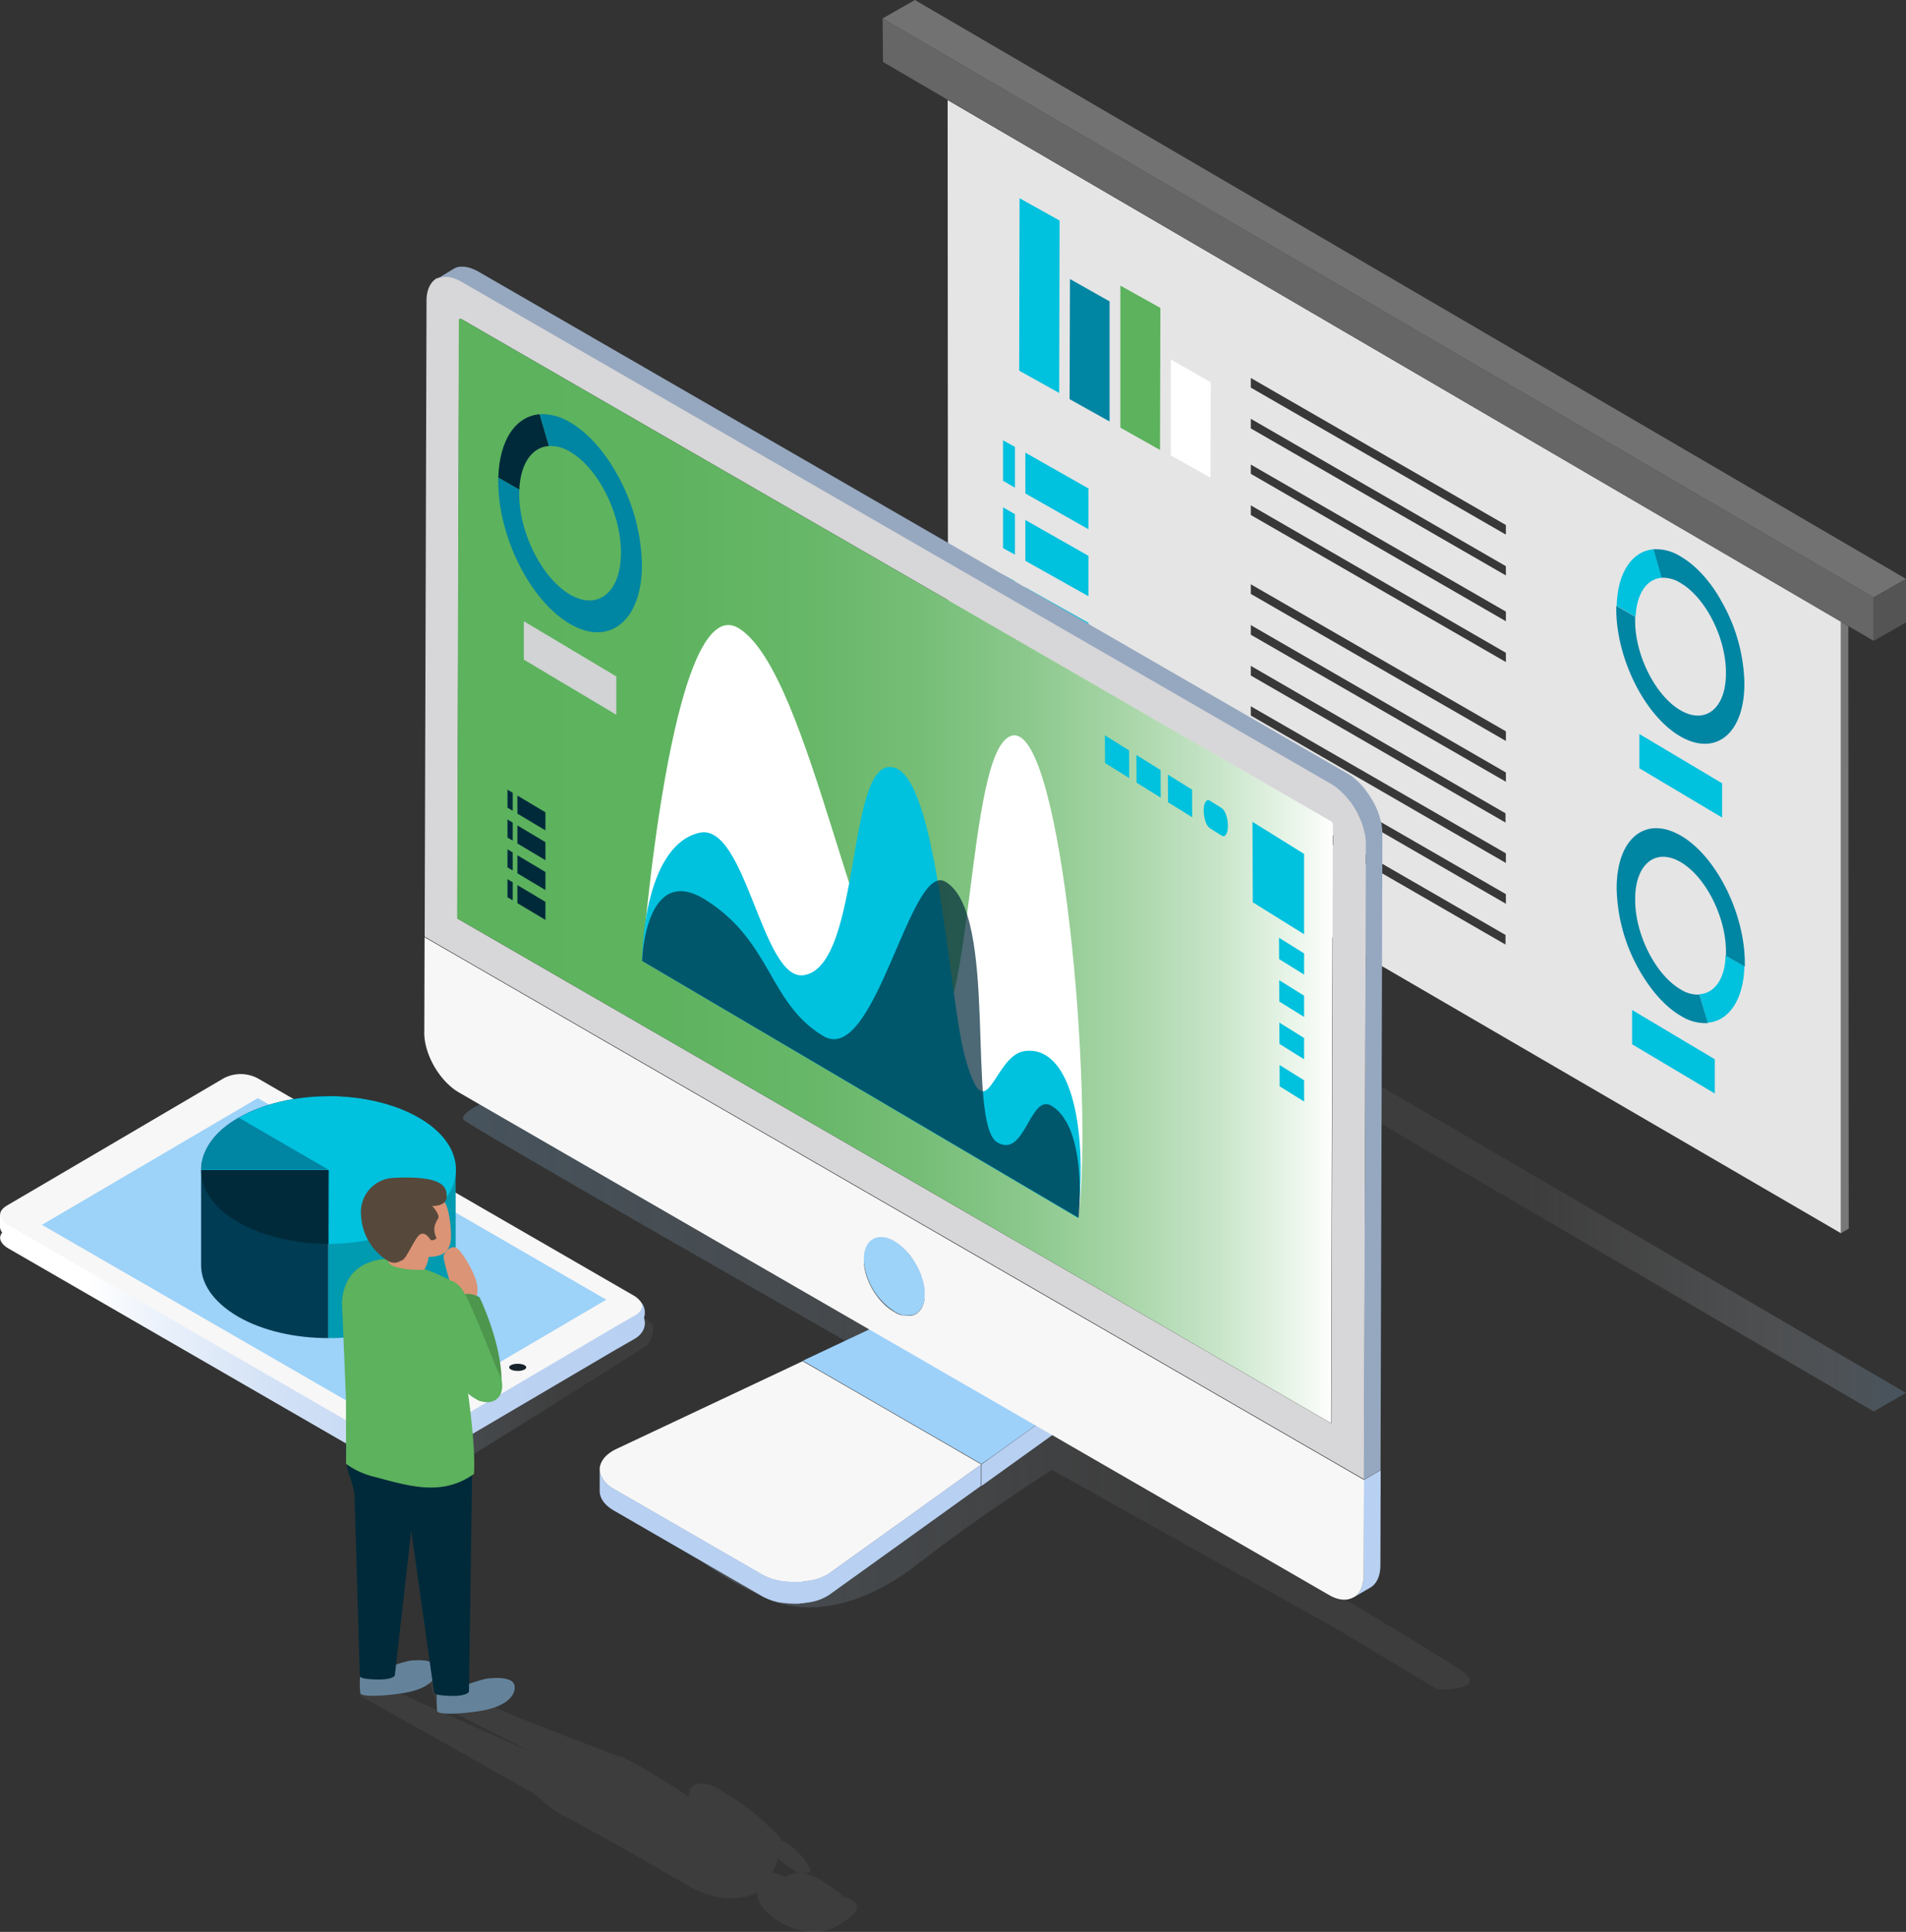 <svg xmlns="http://www.w3.org/2000/svg" xmlns:xlink="http://www.w3.org/1999/xlink" id="Layer_1" data-name="Layer 1" width="419.771" height="425.286" viewBox="0 0 419.771 425.286"><rect x="0" y="0" width="419.771" height="425.286" fill="#333333" stroke="none"/><defs><linearGradient id="linear-gradient" y1="7.831" x2="1" y2="7.831" gradientUnits="objectBoundingBox"><stop offset="0.63" stop-color="#929497" stop-opacity="0.102"></stop><stop offset="0.82" stop-color="#909397" stop-opacity="0.259"></stop><stop offset="0.89" stop-color="#899198" stop-opacity="0.31"></stop><stop offset="0.94" stop-color="#7e8c99" stop-opacity="0.349"></stop><stop offset="0.98" stop-color="#6d869a" stop-opacity="0.388"></stop><stop offset="1" stop-color="#64839b" stop-opacity="0.4"></stop></linearGradient><linearGradient id="linear-gradient-2" x1="795.267" y1="0.5" x2="796.268" y2="0.5" gradientUnits="objectBoundingBox"><stop offset="0" stop-color="#b8d0f2"></stop><stop offset="0.32" stop-color="#bad1f2"></stop><stop offset="0.53" stop-color="#c3d7f4"></stop><stop offset="0.71" stop-color="#d2e1f6"></stop><stop offset="0.87" stop-color="#e7effa"></stop><stop offset="1" stop-color="#fff"></stop></linearGradient><linearGradient id="linear-gradient-3" y1="0.5" x2="1" y2="0.5" gradientUnits="objectBoundingBox"><stop offset="0" stop-color="#64839b" stop-opacity="0.4"></stop><stop offset="0.41" stop-color="#7e8c98" stop-opacity="0.231"></stop><stop offset="0.68" stop-color="#929497" stop-opacity="0.102"></stop></linearGradient><linearGradient id="linear-gradient-4" x1="0.147" y1="0.5" x2="1.147" y2="0.5" gradientUnits="objectBoundingBox"><stop offset="0" stop-color="#fff"></stop><stop offset="1" stop-color="#b8d0f2"></stop></linearGradient><linearGradient id="linear-gradient-5" x1="0.147" y1="0.5" x2="1.147" y2="0.5" gradientUnits="objectBoundingBox"><stop offset="0" stop-color="#fff"></stop><stop offset="0.13" stop-color="#e7effa"></stop><stop offset="0.29" stop-color="#d2e1f6"></stop><stop offset="0.47" stop-color="#c3d7f4"></stop><stop offset="0.68" stop-color="#bad1f2"></stop><stop offset="1" stop-color="#b8d0f2"></stop></linearGradient><linearGradient id="linear-gradient-7" x1="13.942" y1="38.348" x2="13.37" y2="37.6" gradientUnits="objectBoundingBox"><stop offset="0" stop-color="#64839b" stop-opacity="0.4"></stop><stop offset="0.23" stop-color="#7e8c98" stop-opacity="0.231"></stop><stop offset="0.37" stop-color="#929497" stop-opacity="0.102"></stop></linearGradient><linearGradient id="linear-gradient-9" x1="59.639" y1="0.5" x2="60.639" y2="0.5" xlink:href="#linear-gradient-2"></linearGradient><linearGradient id="linear-gradient-10" y1="0.5" x2="1" y2="0.5" gradientUnits="objectBoundingBox"><stop offset="0" stop-color="#5cb25d"></stop><stop offset="0.24" stop-color="#5eb35f"></stop><stop offset="0.4" stop-color="#67b768"></stop><stop offset="0.53" stop-color="#76be77"></stop><stop offset="0.65" stop-color="#8bc88c"></stop><stop offset="0.76" stop-color="#a7d5a7"></stop><stop offset="0.87" stop-color="#c8e5c9"></stop><stop offset="0.97" stop-color="#f0f8f0"></stop><stop offset="1" stop-color="#fff"></stop></linearGradient><linearGradient id="linear-gradient-11" x1="23.817" y1="0.5" x2="24.817" y2="0.5" gradientUnits="objectBoundingBox"><stop offset="0" stop-color="#96a8c0"></stop><stop offset="0.28" stop-color="#98aac1"></stop><stop offset="0.46" stop-color="#a1b1c6"></stop><stop offset="0.62" stop-color="#b0bdcf"></stop><stop offset="0.76" stop-color="#c5cfdc"></stop><stop offset="0.89" stop-color="#e0e6ec"></stop><stop offset="1" stop-color="#fff"></stop></linearGradient></defs><g id="Group_10022" data-name="Group 10022"><g id="Group_10006" data-name="Group 10006" transform="translate(194.384)"><path id="Path_16094" data-name="Path 16094" d="M356.663,322.27,574.937,449.706l-7.112,4.071L349.55,326.335Z" transform="translate(-349.55 -143.056)" fill="url(#linear-gradient)"></path><g id="Group_10005" data-name="Group 10005"><g id="Group_9999" data-name="Group 9999" transform="translate(14.32 22.033)"><path id="Path_16095" data-name="Path 16095" d="M375.3,39.62l.083,135.065,196.664,114.39V154.432Z" transform="translate(-375.3 -39.62)" fill="#e5e5e5"></path><path id="Path_16096" data-name="Path 16096" d="M729.1,246.08V380.723l1.7-1.018L730.713,247.1Z" transform="translate(-532.352 -131.268)" fill="#777"></path></g><g id="Group_10000" data-name="Group 10000"><path id="Path_16097" data-name="Path 16097" d="M567.824,134.751,349.55,7.31l.083,9.576L567.824,144.327Z" transform="translate(-349.55 -3.245)" fill="#666"></path><path id="Path_16098" data-name="Path 16098" d="M356.663,0,574.937,127.441l-7.112,4.065L349.55,4.065Z" transform="translate(-349.55)" fill="#727272"></path><path id="Path_16099" data-name="Path 16099" d="M742.06,233.235v9.576l7.113-4.065V229.17Z" transform="translate(-523.786 -101.729)" fill="#545454"></path></g><g id="Group_10002" data-name="Group 10002" transform="translate(161.58 120.886)"><g id="Group_10001" data-name="Group 10001"><path id="Path_16100" data-name="Path 16100" d="M640.27,229.887l4.154,2.375c.256-5.166,2.541-8.386,5.845-8.558l-1.779-6.273c-4.743.339-8.052,5-8.219,12.457Z" transform="translate(-640.181 -217.403)" fill="#00c1de"></path><path id="Path_16101" data-name="Path 16101" d="M654.179,218.938a10.072,10.072,0,0,0-5.845-1.524l1.78,6.273a7.059,7.059,0,0,1,4.065,1.1c5.505,3.136,10.082,12.034,10.082,19.742.083,7.8-4.4,11.522-9.915,8.386s-10.082-12.034-10.082-19.742v-.934l-4.154-2.375v.934c.083,10.933,6.44,23.473,14.236,27.877s14.064-.845,13.98-11.862a37.85,37.85,0,0,0-4.916-17.712c-2.375-4.4-5.678-8.136-9.237-10.165Z" transform="translate(-640.11 -217.381)" fill="#0085a3"></path></g><path id="Path_16102" data-name="Path 16102" d="M649.26,298.111l18.218,10.85v-7.541L649.26,290.57Z" transform="translate(-644.172 -249.87)" fill="#00c1de"></path></g><g id="Group_10004" data-name="Group 10004" transform="translate(161.668 182.318)"><g id="Group_10003" data-name="Group 10003"><path id="Path_16103" data-name="Path 16103" d="M673.03,386.748l1.78,6.273c4.66-.339,7.963-5,8.136-12.457l-4.154-2.375c-.083,5.166-2.458,8.386-5.761,8.558Z" transform="translate(-654.811 -350.196)" fill="#00c1de"></path><path id="Path_16104" data-name="Path 16104" d="M654.25,329.407c-7.8-4.4-14.064.845-13.98,11.862a37.85,37.85,0,0,0,4.916,17.712c2.541,4.493,5.761,8.219,9.32,10.254a10.072,10.072,0,0,0,5.845,1.524l-1.863-6.273a7.059,7.059,0,0,1-4.065-1.1c-5.505-3.136-10.082-12.034-10.082-19.742-.083-7.8,4.4-11.522,9.915-8.386S664.337,347.292,664.337,355v.934l4.154,2.374v-.934c-.083-11.016-6.44-23.556-14.236-27.961Z" transform="translate(-640.269 -327.851)" fill="#0085a3"></path></g><path id="Path_16105" data-name="Path 16105" d="M646.37,407.366l18.218,10.844v-7.541L646.37,399.82Z" transform="translate(-642.977 -359.798)" fill="#00c1de"></path></g><path id="Path_16106" data-name="Path 16106" d="M551.547,328.121v2.119L495.37,297.785V295.75Z" transform="translate(-414.28 -131.284)" fill="#383838"></path><path id="Path_16107" data-name="Path 16107" d="M551.547,311.971v2.119L495.37,281.635V279.6Z" transform="translate(-414.28 -124.115)" fill="#383838"></path><path id="Path_16108" data-name="Path 16108" d="M551.464,344.275v2.119L495.37,314.023V311.91Z" transform="translate(-414.28 -138.457)" fill="#383838"></path><path id="Path_16109" data-name="Path 16109" d="M551.547,279.9v2.035L495.37,249.569V247.45Z" transform="translate(-414.28 -109.843)" fill="#383838"></path><path id="Path_16110" data-name="Path 16110" d="M551.547,263.671v2.119L495.37,233.419V231.3Z" transform="translate(-414.28 -102.674)" fill="#383838"></path><path id="Path_16111" data-name="Path 16111" d="M551.547,232.514v2.035L495.37,202.179V200.06Z" transform="translate(-414.28 -88.807)" fill="#383838"></path><path id="Path_16112" data-name="Path 16112" d="M551.547,216.281V218.4L495.37,185.945V183.91Z" transform="translate(-414.28 -81.638)" fill="#383838"></path><path id="Path_16113" data-name="Path 16113" d="M551.547,198.234v2.035L495.37,167.9V165.78Z" transform="translate(-414.28 -73.59)" fill="#383838"></path><path id="Path_16114" data-name="Path 16114" d="M551.547,182v2.113L495.37,151.749V149.63Z" transform="translate(-414.28 -66.421)" fill="#383838"></path><path id="Path_16115" data-name="Path 16115" d="M551.464,296.054v2.035L495.37,265.719V263.6Z" transform="translate(-414.28 -117.012)" fill="#383838"></path><path id="Path_16116" data-name="Path 16116" d="M403.64,116.429l8.809,4.916.089-37.959-8.814-4.916Z" transform="translate(-373.561 -34.833)" fill="#00c1de"></path><path id="Path_16117" data-name="Path 16117" d="M423.6,136.907l8.809,4.916V115.386l-8.725-4.916Z" transform="translate(-382.421 -49.038)" fill="#0085a3"></path><path id="Path_16118" data-name="Path 16118" d="M443.71,144.329l8.731,4.91.083-31.264-8.814-4.916Z" transform="translate(-391.348 -50.187)" fill="#5cb25d"></path><path id="Path_16119" data-name="Path 16119" d="M463.67,163.418l8.731,4.91.083-21.009-8.814-5Z" transform="translate(-400.208 -63.176)" fill="#fff"></path><path id="Path_16120" data-name="Path 16120" d="M406.08,179.19v8.981l13.891,7.88V187.07Z" transform="translate(-374.644 -79.543)" fill="#00c1de"></path><path id="Path_16121" data-name="Path 16121" d="M406.08,205.85v8.987l13.891,7.791v-8.892Z" transform="translate(-374.644 -91.377)" fill="#00c1de"></path><path id="Path_16122" data-name="Path 16122" d="M406.08,241.418l13.891,7.88v-8.981l-13.891-7.8Z" transform="translate(-374.644 -103.216)" fill="#00c1de"></path><path id="Path_16123" data-name="Path 16123" d="M406.08,268.011l13.891,7.8v-8.9l-13.891-7.88Z" transform="translate(-374.644 -114.984)" fill="#00c1de"></path><path id="Path_16124" data-name="Path 16124" d="M397.24,174.31v8.9l2.625,1.529V175.75Z" transform="translate(-370.72 -77.376)" fill="#00c1de"></path><path id="Path_16125" data-name="Path 16125" d="M397.24,209.811l2.625,1.44v-8.9l-2.625-1.524Z" transform="translate(-370.72 -89.149)" fill="#00c1de"></path><path id="Path_16126" data-name="Path 16126" d="M397.24,236.388l2.625,1.524V228.93l-2.625-1.44Z" transform="translate(-370.72 -100.983)" fill="#00c1de"></path><path id="Path_16127" data-name="Path 16127" d="M397.24,254v8.987l2.625,1.44v-8.9Z" transform="translate(-370.72 -112.751)" fill="#00c1de"></path></g></g><g id="Group_10021" data-name="Group 10021" transform="translate(0 58.707)"><path id="Path_16128" data-name="Path 16128" d="M540.69,331.08c0,.061.033.128.033.189h0a.38.38,0,0,0-.033-.189Z" transform="translate(-240.013 -205.674)" fill="none"></path><path id="Path_16129" data-name="Path 16129" d="M540.57,330.18a.112.112,0,0,0,.033.095.112.112,0,0,1-.033-.095Z" transform="translate(-239.96 -205.275)" fill="none"></path><path id="Path_16130" data-name="Path 16130" d="M540.86,332.841h0v0Z" transform="translate(-240.088 -206.429)" fill="none"></path><path id="Path_16131" data-name="Path 16131" d="M539.04,325.02c0,.033.033.033.033.061,0-.033,0-.061-.033-.061Z" transform="translate(-239.28 -202.984)" fill="none"></path><path id="Path_16132" data-name="Path 16132" d="M538.113,322.761h0c0-.033-.033-.033-.033-.061A.079.079,0,0,0,538.113,322.761Z" transform="translate(-238.854 -201.954)" fill="none"></path><path id="Path_16133" data-name="Path 16133" d="M535.25,317.88c.033.033.033.061.061.095h0c-.033-.033-.061-.061-.061-.095Z" transform="translate(-237.598 -199.815)" fill="none"></path><path id="Path_16134" data-name="Path 16134" d="M536.422,609.759a.422.422,0,0,1,.128-.095c.033-.033.095-.061.128-.095l.094-.095.128-.128.094-.095c.033-.033.061-.095.095-.128a.423.423,0,0,0,.095-.128c.033-.033.061-.094.094-.128s.061-.094.094-.128c.033-.061.061-.094.095-.156a.227.227,0,0,0,.061-.128c.033-.061.061-.095.095-.156a.227.227,0,0,0,.061-.128.419.419,0,0,0,.061-.189c.033-.061.033-.095.061-.156s.033-.128.061-.189.033-.095.061-.156.033-.128.061-.189c0-.061.033-.095.033-.156.033-.061.033-.156.061-.222,0-.061.033-.095.033-.156a.572.572,0,0,0,.033-.25c0-.061.033-.095.033-.156,0-.094.033-.189.033-.25a.265.265,0,0,1,.033-.156.827.827,0,0,1,.033-.284v-.6l.061-20.92h0l3.687-2.141-.061,20.92c0,2.425-.851,4.126-2.235,4.944l-3.687,2.141a381.889,381.889,0,0,1,.256-.122.55.55,0,0,1,.128-.128Z" transform="translate(-237.953 -317.062)" fill="url(#linear-gradient-2)"></path><g id="Group_10009" data-name="Group 10009" transform="translate(0 177.717)"><path id="Path_16135" data-name="Path 16135" d="M147.96,548.378l6.818,3.515a7.091,7.091,0,0,0,7.763,0c4.126-2.63,23.8-14.809,23.8-14.809l21.666-13.7c1.157-.734,2.141-4.26,1.018-5.044l-9.6-6.718-51.456,36.764Z" transform="translate(-65.68 -463.533)" fill="url(#linear-gradient-3)"></path><g id="Group_10007" data-name="Group 10007"><path id="Path_16136" data-name="Path 16136" d="M0,480.87v2.886l88.32,50.466,53.046-30.4v-2.9Z" transform="translate(0 -449.883)" fill="url(#linear-gradient-4)"></path><path id="Path_16137" data-name="Path 16137" d="M135.972,485.531,92.207,511.25a8.042,8.042,0,0,1-7.541,0c-3.77-2.169-82.942-47.891-82.942-47.891s-3.765-2.169,0-4.349,47.53-27.894,47.53-27.894a8.019,8.019,0,0,1,7.546,0c3.77,2.174,82.937,47.9,82.937,47.9s3.776,2.174.011,4.349l-3.77,2.174Z" transform="translate(-0.023 -427.367)" fill="url(#linear-gradient-5)"></path><circle id="Ellipse_285" data-name="Ellipse 285" cx="3.487" cy="3.487" r="3.487" transform="translate(133.613 52.807) rotate(-48.5)" fill="#b8d0f2"></circle><path id="Path_16138" data-name="Path 16138" d="M135.972,489.721,92.207,515.44a8.042,8.042,0,0,1-7.541,0c-3.77-2.169-82.942-47.891-82.942-47.891s-3.765-2.169,0-4.349,47.53-27.894,47.53-27.894a8.019,8.019,0,0,1,7.546,0c3.77,2.174,82.937,47.9,82.937,47.9s3.776,2.174.011,4.349l-3.77,2.174Z" transform="translate(-0.023 -429.227)" fill="url(#linear-gradient-5)"></path><circle id="Ellipse_286" data-name="Ellipse 286" cx="3.487" cy="3.487" r="3.487" transform="translate(133.617 55.135) rotate(-48.5)" fill="#b8d0f2"></circle><path id="Path_16139" data-name="Path 16139" d="M135.972,480.531,92.207,506.25a8.042,8.042,0,0,1-7.541,0c-3.77-2.169-82.942-47.891-82.942-47.891s-3.765-2.169,0-4.349,47.53-27.894,47.53-27.894a8.019,8.019,0,0,1,7.546,0c3.77,2.174,82.937,47.9,82.937,47.9s3.776,2.174.011,4.349l-3.77,2.174Z" transform="translate(-0.023 -425.148)" fill="#f7f7f7"></path><path id="Path_16140" data-name="Path 16140" d="M140.887,479.086,64.151,434.72,16.61,462.608l76.825,44.327Z" transform="translate(-7.373 -429.397)" fill="#9dd2f9"></path><path id="Path_16141" data-name="Path 16141" d="M201.64,540.66c0,.434.845.79,1.885.79s1.885-.356,1.885-.79-.845-.79-1.885-.79S201.64,540.226,201.64,540.66Z" transform="translate(-89.508 -476.073)" fill="#17232b"></path></g><g id="Group_10008" data-name="Group 10008" transform="translate(44.281 4.895)"><path id="Path_16142" data-name="Path 16142" d="M107.667,487.2c-7.2.011-14.409-1.563-19.9-4.727-5.639-3.32-8.291-7.463-8.13-11.778V450.455c0-4.315,2.653-8.625,8.291-11.778,5.45-3.142,12.59-4.716,19.736-4.727v53.241Z" transform="translate(-79.628 -433.95)" fill="#003c53"></path><path id="Path_16143" data-name="Path 16143" d="M130.05,487.216c7.2.011,14.409-1.563,19.9-4.727,5.639-3.32,8.291-7.463,8.13-11.778V450.475c0-4.315-2.653-8.625-8.291-11.778-5.45-3.142-12.59-4.716-19.736-4.727v53.241Z" transform="translate(-102.01 -433.959)" fill="#009ab1"></path><path id="Path_16144" data-name="Path 16144" d="M87.99,438.688c-5.5,3.17-8.236,7.341-8.23,11.528h28.189l-.156,16.255c7.124-.022,14.242-1.6,19.675-4.727,11.111-6.467,11.111-16.755.167-23.056s-28.695-6.3-39.644,0" transform="translate(-79.686 -433.956)" fill="#00c1de"></path><path id="Path_16145" data-name="Path 16145" d="M87.937,442.46,107.673,453.9H79.64c0-4.148,2.819-8.291,8.291-11.445" transform="translate(-79.633 -437.728)" fill="#0085a3"></path><path id="Path_16146" data-name="Path 16146" d="M79.64,463.19h28.033v16.255c-7.135,0-14.431-1.657-19.9-4.81s-8.13-7.3-8.13-11.445" transform="translate(-79.633 -446.93)" fill="#002a3a"></path></g></g><g id="Group_10012" data-name="Group 10012" transform="translate(75.312 200.515)"><path id="Path_16147" data-name="Path 16147" d="M199.772,680.014c.095,0,.195-.011.295-.011a1.331,1.331,0,0,0,.189-.017,158.066,158.066,0,0,1,14.887,8.97c-.056-.078-.1-.145-.133-.189a2.767,2.767,0,0,1,.089-1.3.756.756,0,0,1,.245-.495,2.506,2.506,0,0,1,1.919-1.012,7.568,7.568,0,0,1,4.927,1.557,56.117,56.117,0,0,1,13.063,10.5,1.835,1.835,0,0,1-.117.361,10.493,10.493,0,0,1,2.658,1.5c1.774,1.373,4.187,4.638,3.9,5.3-.172.4-1.034.506-1.868.445a11.371,11.371,0,0,1,4.56,1.8C247.669,709.4,248.7,710.4,249,710.9a3.533,3.533,0,0,1,1.368.417c1.663.912,3.77,2.352-3.437,6.317-2.336,1.279-7.157,1.546-11.756-1.168-4.293-2.541-5.172-5.055-5.194-6.545-1.218.584-6.267,2.958-14.169-.94l-18.006-10.349L190.2,694.5l-1.112-.6c-.64-.323-1.613-.829-2.608-1.413l-1.39-.751a.826.826,0,0,0-.011-.117,11.092,11.092,0,0,1-1.857-1.468,33.192,33.192,0,0,0-2.747-2.23l-34.651-19.552a.217.217,0,0,1-.083-.072,26.775,26.775,0,0,1-3.175-1.763c-.489-.445,1.952-1.969,5.578-3.481a13.86,13.86,0,0,1,6.551-1.207s3.431-1.863,4.777-.862S166.723,665,166.723,665s10.071-1.029,9.9-.15-2.608,4.176-4.115,4.237,27.266,10.927,27.266,10.927Zm34.8,22.355a10.519,10.519,0,0,1-.879,2.458c-.133.233-.272.473-.412.706a15.76,15.76,0,0,1,2.931.934l.022.005a5.878,5.878,0,0,1,3.4-.879,4.286,4.286,0,0,1-1.185-.273,33.622,33.622,0,0,1-3.87-2.958ZM155.523,665c-1.657.256-3.381.595-4.543.879l29.874,13.407L159.466,668.4l-1.613-4.783A3.751,3.751,0,0,1,155.529,665Z" transform="translate(-138.567 -552.502)" fill="url(#linear-gradient-7)"></path><g id="Group_10011" data-name="Group 10011"><path id="Path_16148" data-name="Path 16148" d="M177.316,666.555s5.327-2.058,7.129-2.213,5.817-.367,5.683,2.085-3,4.4-7.908,5.138-8.909.723-9.17,0a22.435,22.435,0,0,1-.044-4.071Z" transform="translate(-152.075 -554.087)" fill="#64839b"></path><path id="Path_16149" data-name="Path 16149" d="M146.87,659.5s5.155-2.035,6.962-2.2c1.807-.15,5.745-.306,5.617,2.141s-2.769,4.332-7.68,5.066-8.909.734-9.17,0a21.931,21.931,0,0,1-.045-4.071l4.31-.94Z" transform="translate(-138.556 -550.966)" fill="#64839b"></path><path id="Path_16150" data-name="Path 16150" d="M164.816,574.487l-.723,50.477c0,.506-1.118.929-2.6,1.034a6.573,6.573,0,0,1-.756.028c-1.841,0-4.332-.172-4.332-.756l-5.038-35.6-3.587,31.687c0,.534-1.179.957-2.764,1.04a5.307,5.307,0,0,1-.589.022c-1.841,0-4.377-.178-4.377-.756l-1.179-40.2a31.425,31.425,0,0,0-1.057-3.854c-1.218-2.73-.756-8.036-.756-8.036.434-.929,9.2.239,15.587,1.351,2.069.372,3.915.7,5.094.962.328.078.556.128.79.189a25.191,25.191,0,0,1,6.273,2.408Z" transform="translate(-136.116 -511.905)" fill="#002a3a"></path><path id="Path_16151" data-name="Path 16151" d="M135.43,507.892l.879,21.076.022,8.67v5.811a17.675,17.675,0,0,0,6.49,2.925c3.965,1.057,7.68,2.119,11.255,2.274.367.017.728.017,1.09.017.172,0,.361,0,.562-.017.484-.022.951-.039,1.407-.1.484-.056.973-.133,1.435-.234a15.546,15.546,0,0,0,5.761-2.53,1.592,1.592,0,0,1,.172-.1c.539-7.769-2.4-25.158-2.575-26.159,0,0-.122-4.515-.467-8.825v-.022c-.239-3.437.361-5.789-.172-6.6a55.6,55.6,0,0,0-6.367-3.025,72.587,72.587,0,0,0-9.648-2.747h-.095c-1.051.139-9.192.389-9.748,9.576Z" transform="translate(-135.43 -480.422)" fill="#5cb25d"></path><path id="Path_16152" data-name="Path 16152" d="M165.709,474.685l-.862.222c.033-.167.061-.295.061-.295l-6.356-.322-4.577,11.261-.056,2.9c1.012,1.78,7.8,1.718,7.869,1.574a7.784,7.784,0,0,0,.94-2.758c0-.006.006-.017.006-.022,3.431-.134,5.222-1.2,4.888-5.889-.473-6.517-1.919-6.668-1.919-6.668Z" transform="translate(-143.638 -469.76)" fill="#db9475"></path><path id="Path_16153" data-name="Path 16153" d="M159.6,479.544s-.9.7-1.29.295-1.1-1.729-2.247-1.218-3,5.333-4,5.722-1.724,1.146-3.642-.167a12.34,12.34,0,0,1-5.433-9.665,7.515,7.515,0,0,1,7.318-8.3c11.094-.517,11.522,2.18,11.539,4.082,0,2.28-3.181,2.1-3.181,2.1s1.679,1.874,1.324,2.675-1.529,2-.373,4.482Z" transform="translate(-138.775 -466.144)" fill="#56493c"></path><g id="Group_10010" data-name="Group 10010" transform="translate(22.228 15.343)"><path id="Path_16154" data-name="Path 16154" d="M178.482,505.149s-3.67-3.237-3-3.67,1.579.272,1.579.272-1.613-5.216-1.485-6.095,1.563-2.3,2.7-1.83,3.909,5.127,4.5,7.552a5.832,5.832,0,0,1-.145,3.8s-3.153.906-4.154-.017Z" transform="translate(-175.402 -493.734)" fill="#db9475"></path><path id="Path_16155" data-name="Path 16155" d="M190.5,532.829c.489-8.987-4.838-19.881-4.838-19.881-3.6-1.907-5.322.6-5.322.6s1.073,16.238,2.147,18.691c0,0,2.174,4.3,4.349,3.548A8.563,8.563,0,0,0,190.5,532.829Z" transform="translate(-177.594 -501.946)" fill="#4d964d"></path></g><path id="Path_16156" data-name="Path 16156" d="M184.143,528.024c-.684-.484-6.612-17.117-8.853-19.708-3.7-4.293-8.169.623-8.169.623-4.243,3.854,8.964,21.093,9.926,22.85,0,0,3.1,2.742,5.689,1.373s1.413-5.138,1.413-5.138Z" transform="translate(-149.126 -484.083)" fill="#5cb25d"></path></g></g><g id="Group_10020" data-name="Group 10020" transform="translate(93.436)"><path id="Path_16157" data-name="Path 16157" d="M249.1,545.35s13.847,9.059,34.562-7.146c13.018-10.182,29.373-20.6,29.373-20.6l63.14,35.251,21.9,13.152s10.566.128,5.789-3.754-115.991-69.29-115.991-69.29L187.153,437.1s-4.571,2.163-3.726,3.4,87,50.333,87,50.333l-50.85,27.193s6.145,17.061,29.534,27.332Z" transform="translate(-174.813 -252.737)" fill="url(#linear-gradient-3)"></path><path id="Path_16158" data-name="Path 16158" d="M527.77,325.98h0a.112.112,0,0,1,.033.095h0a.112.112,0,0,0-.033-.095Z" transform="translate(-327.713 -203.41)" fill="none"></path><path id="Path_16159" data-name="Path 16159" d="M527.71,325.76h0c.033.033.033.061.061.095h0C527.738,325.821,527.71,325.793,527.71,325.76Z" transform="translate(-327.686 -203.313)" fill="none"></path><path id="Path_16160" data-name="Path 16160" d="M527.88,326.2a.112.112,0,0,0,.033.095h0a.152.152,0,0,1-.033-.095Z" transform="translate(-327.762 -203.5)" fill="none"></path><path id="Path_16161" data-name="Path 16161" d="M527.661,325.685c-.033-.033-.033-.061-.061-.095h0c0,.033.033.061.061.095Z" transform="translate(-327.638 -203.237)" fill="none"></path><path id="Path_16162" data-name="Path 16162" d="M527.43,325.42l.061.061h0l-.061-.061Z" transform="translate(-327.562 -203.162)" fill="none"></path><path id="Path_16163" data-name="Path 16163" d="M527.37,325.3h0l.033.033A.029.029,0,0,1,527.37,325.3Z" transform="translate(-327.536 -203.108)" fill="none"></path><path id="Path_16164" data-name="Path 16164" d="M529.591,311.831h0l-.061-.061A.066.066,0,0,0,529.591,311.831Z" transform="translate(-328.494 -197.102)" fill="none"></path><path id="Path_16165" data-name="Path 16165" d="M533.271,315.451h0l-.061-.061A.066.066,0,0,1,533.271,315.451Z" transform="translate(-330.128 -198.709)" fill="none"></path><path id="Path_16166" data-name="Path 16166" d="M534.34,316.69c.033.033.033.061.061.061h0c-.033,0-.033-.033-.061-.061Z" transform="translate(-330.63 -199.286)" fill="none"></path><path id="Path_16167" data-name="Path 16167" d="M527.638,326.61h0l-.378,131.718h0Z" transform="translate(-327.487 -203.69)" fill="#656667"></path><path id="Path_16168" data-name="Path 16168" d="M527.37,325.36c.033,0,.033.033,0,0,.033.033.033,0,0,0Z" transform="translate(-327.536 -203.135)" fill="#939496"></path><path id="Path_16169" data-name="Path 16169" d="M527.09,325.13h0a.526.526,0,0,1,.156.128h0A.631.631,0,0,0,527.09,325.13Z" transform="translate(-327.411 -203.033)" fill="#96989a"></path><path id="Path_16170" data-name="Path 16170" d="M241.239,588.186c-.061-.061-.128-.094-.189-.156A.779.779,0,0,0,241.239,588.186Z" transform="translate(-200.438 -319.734)" fill="none"></path><path id="Path_16171" data-name="Path 16171" d="M241.892,588.636c-.061-.061-.156-.094-.222-.156A.537.537,0,0,0,241.892,588.636Z" transform="translate(-200.713 -319.934)" fill="none"></path><path id="Path_16172" data-name="Path 16172" d="M240.7,587.736c-.061-.061-.128-.094-.156-.156C240.573,587.641,240.635,587.674,240.7,587.736Z" transform="translate(-200.211 -319.535)" fill="none"></path><path id="Path_16173" data-name="Path 16173" d="M418.928,557.89Z" transform="translate(-279.392 -306.355)" fill="none"></path><path id="Path_16174" data-name="Path 16174" d="M329.03,603.4h0l33.144-23.756h0Z" transform="translate(-239.492 -316.01)" fill="none"></path><path id="Path_16175" data-name="Path 16175" d="M388.63,578.18l2.552-1.83Z" transform="translate(-265.949 -314.55)" fill="none"></path><path id="Path_16176" data-name="Path 16176" d="M237.508,562.98v.128a.38.38,0,0,0,.033.189c0,.033.033.095.033.128a1.184,1.184,0,0,0,.033.156c0,.028.033.095.033.128.033.061.033.095.061.156a.271.271,0,0,0,.061.128c.033.061.033.095.061.156.033.033.033.095.061.128.033.061.061.095.095.156a.227.227,0,0,1,.061.128c.033.061.061.094.095.156.033.033.061.095.095.128.033.061.061.095.095.156.033.033.061.094.095.128.033.061.095.094.128.156.033.033.061.095.095.128.033.061.095.095.128.156.033.033.061.095.128.128l.156.156c.033.033.095.061.128.128.061.061.128.095.156.156.033.033.095.061.128.094.061.061.128.095.189.156.033.033.095.061.128.094.061.061.156.095.222.156.033.033.095.061.128.095.128.061.25.156.378.222h0l6.9,3.971,25.708,14.837h0a6.272,6.272,0,0,0,.662.345c.033.033.061.033.095.061l.662.284h.033c.033.033.095.033.128.061.128.061.284.095.412.156.061.033.095.033.156.061.189.061.378.128.567.189.033,0,.095.033.128.033h.061c.128.033.222.061.345.095a.112.112,0,0,1,.095.033c.033,0,.061.033.128.033a1.069,1.069,0,0,0,.317.061c.033,0,.095.033.128.033a8.961,8.961,0,0,0,.912.156h.128c.284.033.6.061.912.094h.095c.317.033.628.033.912.061h1.229a1.193,1.193,0,0,0,.345-.033.529.529,0,0,0,.222-.033c.095,0,.222-.033.317-.033h.033a.38.38,0,0,0,.189-.033,1.835,1.835,0,0,0,.412-.061c.061,0,.128-.033.189-.033a2.293,2.293,0,0,1,.473-.061h.128c.317-.061.628-.128.945-.189h.033a7.293,7.293,0,0,0,.912-.25h.033c.189-.061.378-.128.567-.189.061-.033.095-.033.156-.061.156-.061.284-.128.411-.189.061-.033.095-.033.156-.061.189-.095.345-.156.506-.25h.033a.033.033,0,0,0,.033-.033,2.948,2.948,0,0,0,.439-.25c.033-.034.095-.061.128-.095a3.236,3.236,0,0,0,.506-.345h0l33.143-23.757-9.326-5.389,9.326,5.389h0l-39.35-22.717-40.923,19.28c-2.519,1.168-3.781,2.9-3.781,4.6v.095c.061.033.061.094.061.156Z" transform="translate(-198.853 -297.899)" fill="#f7f7f7"></path><path id="Path_16177" data-name="Path 16177" d="M359.808,551.641l14.114-10.116c.061-.033.095-.094.156-.128l.033-.033.033-.033.128-.128.033-.033c.033-.033.061-.061.061-.095v-.033a.033.033,0,0,1,.033-.033c0-.033.033-.061.033-.094s0-.033.033-.061c0-.033.033-.061.033-.095V540.6a1.308,1.308,0,0,0-.723-1.073L341.862,521.1a3.944,3.944,0,0,0-3.37-.094l-20.542,9.671,39.35,22.717,2.519-1.763Z" transform="translate(-234.574 -289.835)" fill="#9ed1fa"></path><path id="Path_16178" data-name="Path 16178" d="M405.852,556.58v.128h0a2.1,2.1,0,0,1-.128.317h0v.033c-.033.033-.033.061-.061.094h0v.033h0c-.033.033-.061.095-.128.128h0l-.033.033c-.061.061-.128.094-.189.156l-14.08,10.115-2.552,1.83V574.2l3.687-2.647,12.946-9.292c.061-.033.095-.094.156-.128h.033l.033-.033.128-.128h0c.033-.033.061-.094.095-.128h0v-.033c0-.033.033-.061.033-.095v-.061c0-.033.033-.061.033-.094v-.223l.033-4.755h0Z" transform="translate(-265.971 -305.774)" fill="#b8d0f2"></path><path id="Path_16179" data-name="Path 16179" d="M321.539,579.635,288.4,603.392h0c-.345.25-.723.473-1.1.7h-.033a15.8,15.8,0,0,1-1.8.756h-.033a7.552,7.552,0,0,1-.912.25h-.033c-.317.061-.628.156-.945.189h-.033a10.029,10.029,0,0,1-1.385.189h-.033a8.477,8.477,0,0,1-.912.061h-1.229c-.317,0-.628-.033-.912-.061h-.095c-.317-.033-.6-.061-.912-.094H278c-.506-.061-.979-.156-1.451-.25h0c-.033,0-.061-.033-.128-.033-.156-.033-.317-.094-.473-.128-.033,0-.095-.033-.128-.033h0a8.915,8.915,0,0,1-1.262-.439h-.033a9.331,9.331,0,0,1-1.418-.7h0l-25.708-14.837-6.9-3.971h0c-.128-.061-.25-.156-.378-.223-.033-.033-.095-.061-.128-.094-.061-.061-.156-.094-.222-.156-.033-.033-.095-.061-.128-.094-.061-.061-.128-.095-.189-.156-.033-.033-.095-.061-.128-.095-.061-.061-.128-.094-.156-.156-.033-.033-.095-.061-.128-.128l-.156-.156c-.033-.033-.061-.095-.128-.128-.033-.061-.095-.095-.128-.156-.033-.033-.061-.095-.095-.128-.033-.061-.095-.095-.128-.156-.033-.033-.061-.095-.095-.128-.033-.061-.061-.094-.095-.156-.033-.033-.061-.094-.095-.128-.033-.061-.061-.094-.095-.156a.227.227,0,0,1-.061-.128c-.033-.061-.061-.094-.095-.156-.033-.033-.033-.094-.061-.128-.033-.061-.033-.095-.061-.156-.033-.033-.033-.094-.061-.128-.033-.061-.033-.095-.061-.156,0-.033-.033-.094-.033-.128a1.182,1.182,0,0,0-.033-.156c0-.028-.033-.094-.033-.128,0-.061-.033-.128-.033-.189v-.411h0v4.788c0,1.546,1.007,3.058,3.025,4.254l32.61,18.841a6.311,6.311,0,0,0,.662.345c.033.033.061.033.095.061l.662.284c.033,0,.033.033.061.033s.061.033.095.033c.128.061.284.094.411.156.061.033.095.033.156.061.189.061.378.128.567.189h.033c.061,0,.095.033.156.033.128.033.222.061.345.095.061.033.128.033.189.061a1.068,1.068,0,0,0,.317.061H277a8.976,8.976,0,0,0,.912.156h.094c.284.033.6.061.912.094h.095c.317.033.628.033.912.061h1.229a1.193,1.193,0,0,0,.345-.033.53.53,0,0,0,.222-.033c.095,0,.222-.033.317-.033h.222a1.827,1.827,0,0,0,.412-.061c.061,0,.128-.033.189-.033a2.33,2.33,0,0,1,.506-.061h.095c.317-.061.628-.128.945-.189h.033a7.3,7.3,0,0,0,.912-.25h.033c.189-.061.378-.128.567-.189.061-.033.095-.033.156-.061.156-.061.284-.128.411-.189.061-.033.095-.033.156-.061.189-.094.345-.156.506-.25.033,0,.033-.033.061-.033a2.949,2.949,0,0,0,.439-.25c.033,0,.033-.033.061-.033s.033-.033.061-.033a3.243,3.243,0,0,0,.506-.345l33.144-23.784V579.63h.061Z" transform="translate(-198.858 -316.006)" fill="url(#linear-gradient-9)"></path><path id="Path_16180" data-name="Path 16180" d="M419.56,556.735v0Z" transform="translate(-279.679 -305.8)" fill="#bcbec0"></path><path id="Path_16181" data-name="Path 16181" d="M419.42,556.938a.079.079,0,0,1-.033.061c0,.033-.033.061-.033.095a.033.033,0,0,1-.033.033,1.024,1.024,0,0,0,.128-.317v.033a.222.222,0,0,0-.033.095Z" transform="translate(-279.572 -305.876)" fill="#bcbec0"></path><path id="Path_16182" data-name="Path 16182" d="M407.36,558.046l-14.08,10.116,14.08-10.116a.928.928,0,0,0,.189-.156l-.033.033c-.061.061-.128.095-.156.128Z" transform="translate(-268.013 -306.355)" fill="#bcbec0"></path><path id="Path_16183" data-name="Path 16183" d="M419.281,557.43c-.033.033-.033.061-.061.094C419.22,557.491,419.253,557.463,419.281,557.43Z" transform="translate(-279.528 -306.151)" fill="#bcbec0"></path><path id="Path_16184" data-name="Path 16184" d="M419.008,557.66c-.033.033-.061.094-.128.128A.26.26,0,0,0,419.008,557.66Z" transform="translate(-279.377 -306.253)" fill="#bcbec0"></path><path id="Path_16185" data-name="Path 16185" d="M240.948,587.955c-.033-.033-.095-.061-.128-.095C240.853,587.893,240.915,587.921,240.948,587.955Z" transform="translate(-200.336 -319.659)" fill="#bcbec0"></path><path id="Path_16186" data-name="Path 16186" d="M241.508,588.4c-.033-.033-.095-.061-.128-.095A.506.506,0,0,1,241.508,588.4Z" transform="translate(-200.584 -319.859)" fill="#bcbec0"></path><path id="Path_16187" data-name="Path 16187" d="M240.378,587.468c-.033-.033-.095-.061-.128-.128Z" transform="translate(-200.083 -319.428)" fill="#bcbec0"></path><path id="Path_16188" data-name="Path 16188" d="M366.02,508.86c0,.061.033.128.033.189h0a.521.521,0,0,1-.033-.189Z" transform="translate(-255.912 -284.591)" fill="none"></path><path id="Path_16189" data-name="Path 16189" d="M366.14,509.65a.265.265,0,0,0,.033.156h0a.225.225,0,0,1-.033-.156Z" transform="translate(-255.965 -284.942)" fill="none"></path><path id="Path_16190" data-name="Path 16190" d="M366.113,514.7a.186.186,0,0,1-.033.128h0c0-.061.033-.128.033-.189v.061Z" transform="translate(-255.939 -287.156)" fill="none"></path><path id="Path_16191" data-name="Path 16191" d="M366.25,511.01v.128h0c.033-.061.033-.095,0-.128Z" transform="translate(-256.014 -285.545)" fill="none"></path><path id="Path_16192" data-name="Path 16192" d="M351.41,489.94h0a.265.265,0,0,0,.156.033h0A1.183,1.183,0,0,1,351.41,489.94Z" transform="translate(-249.427 -276.192)" fill="none"></path><path id="Path_16193" data-name="Path 16193" d="M350.05,489.6c.061,0,.156.033.222.033a.529.529,0,0,1-.222-.033Z" transform="translate(-248.823 -276.041)" fill="none"></path><path id="Path_16194" data-name="Path 16194" d="M350.67,489.71c.061,0,.128.033.189.033a.379.379,0,0,1-.189-.033Z" transform="translate(-249.098 -276.09)" fill="none"></path><path id="Path_16195" data-name="Path 16195" d="M349.828,489.573h0a.186.186,0,0,1-.128-.033A.236.236,0,0,1,349.828,489.573Z" transform="translate(-248.668 -276.015)" fill="none"></path><path id="Path_16196" data-name="Path 16196" d="M351.69,490.05a.079.079,0,0,1,.061.033h0A.1.1,0,0,0,351.69,490.05Z" transform="translate(-249.551 -276.241)" fill="none"></path><path id="Path_16197" data-name="Path 16197" d="M352.37,490.28h0c.033,0,.061.033.095.033h0C352.431,490.313,352.4,490.28,352.37,490.28Z" transform="translate(-249.853 -276.343)" fill="none"></path><path id="Path_16198" data-name="Path 16198" d="M352.018,490.16c.033.033.095.033.128.061h0c-.061-.033-.095-.061-.128-.061Z" transform="translate(-249.69 -276.29)" fill="none"></path><path id="Path_16199" data-name="Path 16199" d="M364.66,504.27c.033.033.033.095.061.128h0c-.033-.033-.033-.095-.061-.128Z" transform="translate(-255.308 -282.553)" fill="none"></path><path id="Path_16200" data-name="Path 16200" d="M364.27,503.25c0,.033.033.033.033.061h0a.116.116,0,0,1-.033-.061Z" transform="translate(-255.135 -282.101)" fill="none"></path><path id="Path_16201" data-name="Path 16201" d="M363.25,501.1c.033.033.033.095.061.128h0a.158.158,0,0,1-.061-.128Z" transform="translate(-254.683 -281.146)" fill="none"></path><path id="Path_16202" data-name="Path 16202" d="M365.157,505.52v.033h0v-.033Z" transform="translate(-255.522 -283.108)" fill="none"></path><path id="Path_16203" data-name="Path 16203" d="M359.51,495.72c.033.033.033.061.061.061h0c-.033-.033-.033-.061-.061-.061Z" transform="translate(-253.022 -278.758)" fill="none"></path><path id="Path_16204" data-name="Path 16204" d="M362.62,500.02c.033.033.033.061.061.095h0c-.033-.033-.033-.061-.061-.095Z" transform="translate(-254.403 -280.667)" fill="none"></path><path id="Path_16205" data-name="Path 16205" d="M352.65,490.39h0a.93.93,0,0,1,.128.061h0A.939.939,0,0,1,352.65,490.39Z" transform="translate(-249.977 -276.392)" fill="none"></path><path id="Path_16206" data-name="Path 16206" d="M365.51,506.65h0c0,.033.033.061.033.128h0A.227.227,0,0,1,365.51,506.65Z" transform="translate(-255.686 -283.61)" fill="none"></path><path id="Path_16207" data-name="Path 16207" d="M363.7,502.06c.033.033.033.095.061.128h0c0-.033-.033-.061-.061-.128Z" transform="translate(-254.882 -281.572)" fill="none"></path><path id="Path_16208" data-name="Path 16208" d="M365.85,508.07h0c0,.061.033.095.033.156h0C365.883,508.165,365.85,508.131,365.85,508.07Z" transform="translate(-255.837 -284.24)" fill="none"></path><path id="Path_16209" data-name="Path 16209" d="M362,499h0a.227.227,0,0,1,.061.128h0C362.061,499.095,362.028,499.067,362,499Z" transform="translate(-254.128 -280.214)" fill="none"></path><path id="Path_16210" data-name="Path 16210" d="M361.32,497.98c0,.033.033.033.033.061,0-.033-.033-.033-.033-.061Z" transform="translate(-253.826 -279.761)" fill="none"></path><path id="Path_16211" data-name="Path 16211" d="M360.53,496.91l.061.061h0a.066.066,0,0,1-.061-.061Z" transform="translate(-253.475 -279.286)" fill="none"></path><path id="Path_16212" data-name="Path 16212" d="M365.433,516.91h0a.1.1,0,0,1-.033.061h0C365.433,516.971,365.433,516.938,365.433,516.91Z" transform="translate(-255.637 -288.164)" fill="none"></path><path id="Path_16213" data-name="Path 16213" d="M365.823,515.83v.033c0,.033-.033.095-.033.128h0a1.43,1.43,0,0,0,.033-.156Z" transform="translate(-255.81 -287.685)" fill="none"></path><path id="Path_16214" data-name="Path 16214" d="M365.993,515.26v.033c0,.033-.033.094-.033.128h0c0-.061,0-.128.033-.156Z" transform="translate(-255.886 -287.432)" fill="none"></path><path id="Path_16215" data-name="Path 16215" d="M365.631,516.4h0c-.033.061-.033.128-.061.156h0C365.6,516.495,365.6,516.461,365.631,516.4Z" transform="translate(-255.712 -287.938)" fill="none"></path><path id="Path_16216" data-name="Path 16216" d="M356.17,492.54c.033.033.061.061.095.061h0c-.033-.033-.061-.061-.095-.061Z" transform="translate(-251.54 -277.346)" fill="none"></path><path id="Path_16217" data-name="Path 16217" d="M357.24,493.39h0l.033.033h0A.033.033,0,0,1,357.24,493.39Z" transform="translate(-252.015 -277.724)" fill="none"></path><path id="Path_16218" data-name="Path 16218" d="M355.09,491.75h0c.033.033.061.033.095.061h0C355.151,491.778,355.123,491.778,355.09,491.75Z" transform="translate(-251.06 -276.996)" fill="none"></path><path id="Path_16219" data-name="Path 16219" d="M353.11,490.62c.033.033.095.033.128.061h0a.1.1,0,0,1,.061.033h0a.529.529,0,0,0-.189-.095Z" transform="translate(-250.181 -276.494)" fill="none"></path><path id="Path_16220" data-name="Path 16220" d="M364.331,518.77h0l-.061.061h0C364.3,518.8,364.3,518.77,364.331,518.77Z" transform="translate(-255.135 -288.99)" fill="#9c9d9e"></path><path id="Path_16221" data-name="Path 16221" d="M364.645,518.32h0c-.033.033-.061.094-.095.128h0C364.583,518.414,364.611,518.353,364.645,518.32Z" transform="translate(-255.26 -288.79)" fill="#a1a2a2"></path><path id="Path_16222" data-name="Path 16222" d="M365.181,517.47c-.033.033-.033.095-.061.128h0a.936.936,0,0,1,.061-.128Z" transform="translate(-255.513 -288.413)" fill="#a6a6a7"></path><path id="Path_16223" data-name="Path 16223" d="M364.9,517.908c-.033.033-.033.095-.061.128h0c.033-.061.061-.095.061-.128Z" transform="translate(-255.388 -288.601)" fill="#a6a6a7"></path><path id="Path_16224" data-name="Path 16224" d="M365.373,517.08a.1.1,0,0,1-.033.061h0a.1.1,0,0,0,.033-.061Z" transform="translate(-255.61 -288.24)" fill="#aaabac"></path><path id="Path_16225" data-name="Path 16225" d="M362.884,520.02h0c-.033.033-.061.061-.095.061h0C362.79,520.048,362.823,520.048,362.884,520.02Z" transform="translate(-254.478 -289.545)" fill="#939494"></path><path id="Path_16226" data-name="Path 16226" d="M363.625,519.45h0l-.095.095h0Z" transform="translate(-254.807 -289.292)" fill="#989899"></path><path id="Path_16227" data-name="Path 16227" d="M362,520.443h0c.033,0,.033-.033.061-.033A.093.093,0,0,1,362,520.443Z" transform="translate(-254.128 -289.718)" fill="#989899"></path><path id="Path_16228" data-name="Path 16228" d="M363.953,519.23l-.033.033h0A.029.029,0,0,1,363.953,519.23Z" transform="translate(-254.98 -289.194)" fill="#9c9d9e"></path><path id="Path_16229" data-name="Path 16229" d="M352.88,490.5h0a.3.3,0,0,0,.156.061h0A.25.25,0,0,1,352.88,490.5Z" transform="translate(-250.079 -276.441)" fill="#96989a"></path><path id="Path_16230" data-name="Path 16230" d="M352.536,490.378h0c.033,0,.033.033.061.033h-.033a.029.029,0,0,0-.033-.033Z" transform="translate(-249.924 -276.38)" fill="#96989a"></path><path id="Path_16231" data-name="Path 16231" d="M351.75,490.05h0a.271.271,0,0,1,.128.061h-.033C351.845,490.078,351.811,490.078,351.75,490.05Z" transform="translate(-249.578 -276.241)" fill="#939496"></path><path id="Path_16232" data-name="Path 16232" d="M366.163,514.36c0,.061-.033.094-.033.156,0-.061,0-.128.033-.156Z" transform="translate(-255.961 -287.032)" fill="#626364"></path><path id="Path_16233" data-name="Path 16233" d="M366.31,511.58v.378h0Z" transform="translate(-256.041 -285.798)" fill="#626364"></path><path id="Path_16234" data-name="Path 16234" d="M365.691,516.106h0c-.033.061-.033.095-.061.156v-.034a.158.158,0,0,0,.061-.128Z" transform="translate(-255.739 -287.805)" fill="#626364"></path><path id="Path_16235" data-name="Path 16235" d="M365.861,515.55h0a.5.5,0,0,1-.061.189v-.033A.306.306,0,0,0,365.861,515.55Z" transform="translate(-255.815 -287.56)" fill="#626364"></path><path id="Path_16236" data-name="Path 16236" d="M366.008,515.21v.061c-.033,0,0-.033,0-.061Z" transform="translate(-255.9 -287.41)" fill="#626364"></path><path id="Path_16237" data-name="Path 16237" d="M365.521,516.676h0c-.033.061-.033.094-.061.156V516.8c.033-.033.033-.094.061-.128Z" transform="translate(-255.664 -288.058)" fill="#626364"></path><path id="Path_16238" data-name="Path 16238" d="M364.693,518.26l-.033.033a.033.033,0,0,0,.033-.033Z" transform="translate(-255.308 -288.763)" fill="#626364"></path><path id="Path_16239" data-name="Path 16239" d="M364.523,518.55a.033.033,0,0,1-.033.033.033.033,0,0,1,.033-.033Z" transform="translate(-255.233 -288.892)" fill="#626364"></path><path id="Path_16240" data-name="Path 16240" d="M365.033,517.76c0,.033-.033.033-.033.061h0A.086.086,0,0,1,365.033,517.76Z" transform="translate(-255.459 -288.542)" fill="#626364"></path><path id="Path_16241" data-name="Path 16241" d="M362.971,519.96c-.033,0-.033.033-.061.033h0A.1.1,0,0,0,362.971,519.96Z" transform="translate(-254.532 -289.518)" fill="#626364"></path><path id="Path_16242" data-name="Path 16242" d="M363.5,519.62l-.033.033a.029.029,0,0,1,.033-.033Z" transform="translate(-254.78 -289.367)" fill="#626364"></path><path id="Path_16243" data-name="Path 16243" d="M363.795,519.28h0l-.095.095h0Z" transform="translate(-254.882 -289.216)" fill="#626364"></path><path id="Path_16244" data-name="Path 16244" d="M365.91,508.35c0,.061.033.095.033.156a1.181,1.181,0,0,0-.033-.156Z" transform="translate(-255.863 -284.364)" fill="#666768"></path><path id="Path_16245" data-name="Path 16245" d="M365.57,506.88c.033.095.033.156.061.25a.9.9,0,0,1-.061-.25Z" transform="translate(-255.712 -283.712)" fill="#696a6c"></path><path id="Path_16246" data-name="Path 16246" d="M363.47,501.61c.033.095.095.156.128.25h0A1.8,1.8,0,0,0,363.47,501.61Z" transform="translate(-254.78 -281.372)" fill="#7c7d7f"></path><path id="Path_16247" data-name="Path 16247" d="M362.17,499.23a1.645,1.645,0,0,0,.156.25.639.639,0,0,1-.156-.25Z" transform="translate(-254.203 -280.316)" fill="#848586"></path><path id="Path_16248" data-name="Path 16248" d="M361.89,498.83c.033.033.061.061.061.095h0C361.918,498.891,361.918,498.863,361.89,498.83Z" transform="translate(-254.079 -280.138)" fill="#87898a"></path><path id="Path_16249" data-name="Path 16249" d="M360.87,497.36c.095.128.156.222.25.345h0A2.562,2.562,0,0,1,360.87,497.36Z" transform="translate(-253.626 -279.486)" fill="#8b8d8e"></path><path id="Path_16250" data-name="Path 16250" d="M360.3,496.62c.033.061.095.094.128.156h0A.766.766,0,0,1,360.3,496.62Z" transform="translate(-253.373 -279.157)" fill="#8f9092"></path><path id="Path_16251" data-name="Path 16251" d="M358.89,495.04a3.226,3.226,0,0,0,.317.345c-.095-.095-.189-.222-.317-.345Z" transform="translate(-252.747 -278.456)" fill="#939496"></path><path id="Path_16252" data-name="Path 16252" d="M357.3,493.45c.095.095.222.189.317.284a2.715,2.715,0,0,1-.317-.284Z" transform="translate(-252.041 -277.75)" fill="#96989a"></path><path id="Path_16253" data-name="Path 16253" d="M356.79,493.05a1.5,1.5,0,0,1,.25.222h0C356.946,493.178,356.851,493.117,356.79,493.05Z" transform="translate(-251.815 -277.573)" fill="#96989a"></path><path id="Path_16254" data-name="Path 16254" d="M353.67,490.9c.095.033.156.094.25.128a2.466,2.466,0,0,1,.378.25c-.128-.095-.25-.156-.378-.25A.891.891,0,0,1,353.67,490.9Z" transform="translate(-250.43 -276.618)" fill="#96989a"></path><path id="Path_16255" data-name="Path 16255" d="M355.26,491.86h0c.156.128.345.25.506.378h0C355.61,492.11,355.421,491.988,355.26,491.86Z" transform="translate(-251.136 -277.044)" fill="#96989a"></path><path id="Path_16256" data-name="Path 16256" d="M346.211,489.512h.033a.186.186,0,0,1,.128.033h.067c.061,0,.156.033.25.033h0c.033,0,.061.033.095.033a.5.5,0,0,1,.189.061h.033c.061.033.128.033.189.061.061,0,.095.033.156.033h0a.08.08,0,0,1,.061.033c.033,0,.095.033.128.033.061.033.095.033.156.061h.033c.033,0,.061.033.095.061a.079.079,0,0,1,.061.033c.033.033.095.033.128.061a.3.3,0,0,0,.156.061c.061.033.128.061.189.095.033.033.061.033.095.061.095.033.156.095.25.128a2.458,2.458,0,0,1,.378.25c.061.033.095.061.156.094.033.033.061.033.095.061.156.128.345.25.506.378.033.033.061.061.095.061a1005.362,1005.362,0,0,1,.5.445l.033.033c.095.095.222.189.317.284l.156.156h0l.061.061.345.345.033.033c.095.128.222.222.317.345h0c.033.033.033.061.061.061a5.151,5.151,0,0,0,.378.439c.033.061.095.095.128.156l.061.061c.033.061.095.128.128.189.095.128.156.222.25.345l.061.061h0c.095.128.189.284.284.411.033.033.061.061.061.095.033.033.061.095.095.128a1.638,1.638,0,0,0,.156.25.633.633,0,0,0,.095.156c.033.033.033.061.061.095.095.156.189.345.284.506.033.033.033.095.061.128.033.061.061.095.095.156.033.095.095.156.128.25.033.033.033.095.061.128.095.189.156.345.25.534,0,.033.033.033.033.061.061.156.128.317.189.473.033.033.033.095.061.128.061.189.128.378.189.567v.033c.061.189.128.378.189.6,0,.033.033.061.033.128.033.095.033.156.061.25l.095.439c0,.061.033.095.033.156,0,.033.033.095.033.128s.033.095.033.128c0,.061.033.128.033.189,0,.095.033.189.033.284,0,.061.033.095.033.156.033.189.033.378.061.6v.723h0a5.246,5.246,0,0,1-.033.723v.25a.381.381,0,0,1-.033.189c0,.061-.033.095-.033.156h0c0,.061-.033.128-.033.189s-.033.095-.033.128h0c0,.061-.033.128-.033.189s-.033.095-.033.156c-.033.061-.033.128-.061.189a.187.187,0,0,1-.061.128c-.033.061-.033.095-.061.156-.033.033-.033.095-.061.128a49.835,49.835,0,0,1-.067.122c-.033.033-.033.094-.061.128h0c-.033.033-.033.094-.061.128,0,.033-.033.033-.033.061s-.033.033-.033.061a.227.227,0,0,0-.061.128c-.033.033-.033.061-.061.095a.033.033,0,0,1-.033.033c-.033.033-.061.094-.095.128a.033.033,0,0,1-.033.033l-.061.061h0l-.061.061h0l-.033.033h0l-.095.095-.061.061-.033.033h0l-.095.095-.095.095-.033.033-.061.061-.095.095c-.033,0-.033.033-.061.033l-.033.033c-.033.033-.061.033-.095.061h-.033c-.061.033-.128.061-.189.094-.033,0-.061.033-.095.033h-.033c-.033,0-.033.033-.061.033-.128.033-.222.094-.345.128a5.315,5.315,0,0,1-4.065-.79,14.925,14.925,0,0,1-6.773-11.75c-.061-3.214,1.7-5.01,4.221-4.727Z" transform="translate(-245.24 -275.987)" fill="#9dd2f9"></path><path id="Path_16257" data-name="Path 16257" d="M168.02,391.945c-.033,4.883,3.4,10.8,7.657,13.263l191.548,110.58c2.174,1.29,4.16,1.357,5.578.473a.271.271,0,0,0,.128-.061c.033-.033.095-.061.128-.094a697.242,697.242,0,0,1,.256-.189l.095-.095a.554.554,0,0,0,.128-.128l.094-.095c.033-.033.061-.095.095-.128a.51.51,0,0,1,.095-.128c.033-.033.061-.094.094-.128s.061-.094.095-.128c.033-.061.061-.095.095-.156a.27.27,0,0,1,.061-.128,1.124,1.124,0,0,0,.094-.156c.033-.033.033-.061.061-.128a.5.5,0,0,1,.061-.189c.033-.061.033-.095.061-.156s.033-.128.061-.189.033-.095.061-.156.033-.128.061-.189c0-.061.033-.094.033-.156.033-.061.033-.156.061-.222,0-.061.033-.095.033-.156,0-.094.033-.156.033-.25,0-.061.033-.094.033-.156s.033-.156.033-.25a.265.265,0,0,0,.033-.156.825.825,0,0,0,.033-.284v-.6l.061-20.92L168.092,371.03l-.061,20.92Zm96.817,49.9c0-3.275,1.763-5.072,4.282-4.788h.033a.186.186,0,0,0,.128.033h.061a.529.529,0,0,1,.222.033h0c.033,0,.061.033.095.033h0a.38.38,0,0,1,.189.033h.033c.061.033.128.033.189.061h0a.236.236,0,0,1,.128.033h0a.092.092,0,0,0,.061.033c.033.033.095.033.128.061s.095.033.128.061h.033c.033,0,.061.033.095.033s.033.033.061.033a.932.932,0,0,1,.128.061c.061,0,.095.033.156.061.033.033.095.033.128.061h0a.116.116,0,0,0,.061.033h0c.033.033.061.033.095.061a.892.892,0,0,1,.25.128c.128.095.25.156.378.25.061.033.095.061.156.095h0c.033.033.061.033.095.061.156.128.345.25.506.378.033,0,.061.033.095.061h0a5529.451,5529.451,0,0,1,.5.445l.033.033a2.706,2.706,0,0,1,.317.284l.156.156h0l.061.061a3.353,3.353,0,0,1,.345.345h0a3.885,3.885,0,0,1,.317.345h0c.033,0,.033.033.061.061h0c.128.128.25.284.378.439.033.061.095.095.128.156l.061.061h0c.033.061.095.128.128.189.095.128.156.222.25.345,0,.033.033.033.033.061h0c.095.128.189.284.284.412,0,.033.033.061.061.095a.271.271,0,0,0,.061.128,1.638,1.638,0,0,1,.156.25.766.766,0,0,1,.095.156h0c.033.033.033.061.061.095h0c.095.156.189.345.284.506h0c.033.033.033.095.061.128h0c.033.061.061.095.095.156.033.095.095.156.128.25.033.033.033.095.061.128h0a3.833,3.833,0,0,1,.25.534h0c0,.033.033.033.033.061h0c.061.156.128.317.189.473h0c.033.033.033.095.061.128h0c.061.189.128.378.189.567h0v.033h0c.061.222.128.412.189.6h0c0,.033.033.061.033.095.033.095.033.156.061.25l.095.439h0c0,.033.033.095.033.128,0,.061.033.095.033.156,0,.033.033.095.033.128h0c0,.061.033.128.033.189h0c0,.095.033.189.033.284h0a.265.265,0,0,1,.033.156h0a4.069,4.069,0,0,1,.061.6h0V449h0v.6h0a5.009,5.009,0,0,1-.033.723h0v.473c0,.061-.033.095-.033.156h0v.061a.186.186,0,0,0-.033.128h0c0,.033-.033.094-.033.128v.061c0,.033-.033.095-.033.128-.033.061-.033.128-.061.189,0,.033-.033.094-.033.128-.033.061-.033.095-.061.156-.033.033-.033.095-.061.128-.033.061-.033.095-.061.156,0,.033-.033.033-.033.061a.116.116,0,0,0-.033.061h0c-.033.033-.033.095-.061.128h0c-.033.033-.033.095-.061.128h0c0,.033-.033.033-.033.061s-.033.033-.033.061a.3.3,0,0,1-.061.128h0c-.033.033-.033.061-.061.095l-.033.033a.51.51,0,0,1-.095.128l-.033.033-.061.061h0l-.061.061h0l-.033.033h0l-.095.095-.061.061-.033.033h0l-.095.095-.095.095-.033.033-.061.061-.095.094c-.033,0-.033.033-.061.033s-.033.033-.061.033c-.033.033-.061.033-.095.061h-.033c-.061.033-.128.061-.189.095-.033,0-.061.033-.095.033h-.033c-.033,0-.033.033-.061.033h0a1.868,1.868,0,0,1-.345.128,5.315,5.315,0,0,1-4.065-.79c-3.781-2.174-6.807-7.435-6.645-11.628Z" transform="translate(-168.02 -223.408)" fill="#f7f7f7"></path><path id="Path_16258" data-name="Path 16258" d="M375.027,490.487h0L168.13,371.02h0Z" transform="translate(-168.069 -223.404)" fill="#c6c7c8"></path><path id="Path_16259" data-name="Path 16259" d="M182.64,126.28h.028L374.188,236.86h0Z" transform="translate(-174.51 -114.763)" fill="#a2a3a5"></path><path id="Path_16260" data-name="Path 16260" d="M170.955,109.769c-.033,0-.061.033-.095.033-1.385.817-2.269,2.519-2.269,4.944l-.412,140.009h0L375.1,374.222h0l.25-93.347.128-46.657h0c0-.222-.033-.439-.033-.662v-.128a5.33,5.33,0,0,0-.061-.662c0-.061-.033-.128-.033-.189a1.026,1.026,0,0,0-.033-.317.227.227,0,0,1-.033-.128.112.112,0,0,1-.033-.095c-.033-.095-.033-.189-.061-.284v-.033c0-.033-.033-.095-.033-.128h0c-.061-.25-.128-.506-.189-.756h0c0-.033-.033-.095-.033-.128h0c-.061-.222-.128-.439-.189-.662a.093.093,0,0,1-.033-.061c-.061-.189-.128-.412-.222-.628,0-.033-.033-.061-.033-.095s-.033-.033-.033-.061c-.061-.189-.156-.345-.222-.534,0-.033-.033-.061-.033-.095-.095-.222-.189-.412-.284-.6,0-.033-.033-.033-.033-.061s-.033-.061-.033-.095a3.015,3.015,0,0,0-.222-.473h0c-.033-.033-.033-.095-.061-.128-.095-.189-.222-.378-.317-.567-.033-.033-.033-.061-.061-.095-.095-.156-.189-.317-.284-.473-.033-.033-.061-.095-.095-.128-.128-.189-.25-.378-.378-.567-.033-.033-.033-.061-.061-.095-.156-.189-.284-.378-.439-.567-.033,0-.033-.033-.061-.061-.189-.25-.378-.473-.567-.7-.033,0-.033-.033-.061-.061l-.033-.033c-.128-.128-.25-.284-.378-.412h0a5.531,5.531,0,0,0-.378-.412h0l-.061-.061h-.033c-.189-.189-.345-.345-.534-.506l-.033-.033-.033-.033h0c-.189-.156-.378-.317-.567-.473l-.061-.061-.033-.033c-.189-.156-.378-.284-.567-.412-.033-.033-.061-.033-.095-.061-.189-.128-.411-.25-.6-.378L176.282,110.431c-.156-.095-.317-.156-.473-.25-.033,0-.033-.033-.061-.033a.116.116,0,0,0-.061-.033c-.128-.061-.25-.095-.378-.156-.033-.033-.095-.033-.128-.061-.128-.033-.222-.095-.345-.128-.033,0-.061-.033-.095-.033-.128-.033-.284-.095-.411-.128-.033,0-.095-.033-.128-.033s-.061-.033-.095-.033-.061-.033-.095-.033c-.061,0-.095-.033-.156-.033s-.128-.033-.189-.033h-.033a2.908,2.908,0,0,0-.506-.061H172.5a1.191,1.191,0,0,0-.345.033h0a.112.112,0,0,1-.095.033c-.128.033-.25.061-.378.095a.092.092,0,0,1-.061.033c-.095.033-.222.061-.317.095a.093.093,0,0,1-.061.033.093.093,0,0,0-.061.033c-.128.061-.222.095-.222.033ZM175.4,250.752l.378-131.723a.358.358,0,0,1,.095-.25h0c.033,0,.033-.033.061-.033a.372.372,0,0,1,.317.033h0L367.8,229.358h0a.637.637,0,0,1,.156.128l.033.033.033.033h0c.033,0,.033.033.061.061h0c.033.033.033.061.061.095h0v.033c0,.033.033.061.033.095v.033h0c0,.033.033.061.033.095h0a.112.112,0,0,1,.033.095h0v.128h0l-.378,131.723h0L175.4,250.763Z" transform="translate(-168.091 -107.261)" fill="#d7d6d8"></path><path id="Path_16261" data-name="Path 16261" d="M181.556,126.226h0a.093.093,0,0,1,.061-.033c.095-.061.189-.033.317.033h0l191.548,110.58a.507.507,0,0,1,.128.095l.033.033h0c.033.033.033.061.061.095h0c.033.033.033.061.061.095h0c.033.033.033.061.061.095h0c.033.033.033.061.033.128h0c0,.033.033.061.033.095h0v.128l-.378,131.723h0L181.05,258.172l.378-131.723a.821.821,0,0,0,.128-.222Z" transform="translate(-173.804 -114.709)" fill="url(#linear-gradient-10)"></path><path id="Path_16262" data-name="Path 16262" d="M377.472,279.306l.128-46.657h0a4.4,4.4,0,0,0-.033-.662h0v-.128a5.324,5.324,0,0,0-.061-.662h0c0-.061-.033-.128-.033-.189h0c0-.095-.033-.189-.033-.317a.236.236,0,0,0-.033-.128.112.112,0,0,0-.033-.095h0c-.033-.095-.033-.189-.061-.284v-.033c0-.033-.033-.095-.033-.128h0c-.061-.25-.128-.506-.189-.756h0c0-.033-.033-.095-.033-.128h0c-.061-.222-.128-.439-.189-.662a.08.08,0,0,0-.033-.061c-.061-.222-.156-.439-.222-.628,0-.033-.033-.061-.033-.095s-.033-.033-.033-.061h0c-.061-.189-.156-.345-.222-.534,0-.033-.033-.061-.033-.095-.095-.189-.189-.412-.284-.6h0c0-.033-.033-.033-.033-.061s-.033-.061-.033-.095c-.061-.156-.156-.317-.222-.473h0c-.033-.033-.033-.095-.061-.128-.095-.189-.222-.378-.317-.567-.033-.033-.033-.061-.061-.095-.095-.156-.189-.317-.284-.473-.033-.033-.061-.095-.095-.128-.128-.189-.25-.378-.378-.567h0c-.033-.033-.033-.061-.061-.095h0c-.128-.189-.284-.378-.439-.567h0c-.033-.033-.033-.061-.061-.061h0c-.189-.222-.378-.473-.567-.7h0l-.061-.061-.033-.033c-.128-.128-.25-.284-.378-.412h0c-.128-.128-.25-.284-.378-.411h0l-.061-.061h-.033c-.156-.156-.345-.345-.534-.506h0l-.033-.033-.033-.033h0c-.189-.156-.378-.317-.567-.473h0l-.061-.061-.033-.033c-.189-.156-.378-.284-.567-.411-.033-.033-.061-.033-.095-.061-.189-.128-.412-.25-.6-.378L178.389,108.862a3.239,3.239,0,0,0-.473-.25h0c-.033,0-.033-.033-.061-.033a.116.116,0,0,1-.061-.033,1.812,1.812,0,0,0-.378-.156c-.033-.033-.095-.033-.128-.061-.128-.033-.222-.095-.345-.128-.033,0-.061-.033-.095-.033-.128-.033-.284-.095-.412-.128h0c-.033,0-.095-.033-.128-.033s-.061-.033-.095-.033-.061-.033-.095-.033h0c-.061,0-.095-.033-.156-.033s-.128-.033-.189-.033h0c-.156-.033-.345-.033-.506-.061h-.6c-.128,0-.222.033-.345.033h0a.112.112,0,0,0-.095.033c-.128.033-.25.061-.378.095h-.061c-.095.033-.222.061-.317.095h0a.033.033,0,0,0-.033.033.079.079,0,0,0-.061.033c-.095.033-.189.095-.284.128-.033,0-.061.033-.095.033h0l3.626-2.208.033-.033a.08.08,0,0,0,.061-.033,1.276,1.276,0,0,1,.284-.128c.033,0,.033-.033.061-.033a.033.033,0,0,0,.033-.033c.128-.033.222-.095.345-.128h0c.128-.033.25-.061.378-.095h.095a1.229,1.229,0,0,1,.345-.033h.628a3.22,3.22,0,0,1,.506.061h0c.128.033.222.033.345.061.033,0,.061.033.128.033.061.033.156.033.222.061h.033c.128.033.284.095.412.128.033,0,.061.033.095.033.128.033.222.095.345.128a.033.033,0,0,1,.033.033c.033,0,.061.033.095.033.128.061.25.095.378.156.033.033.095.033.128.061.156.095.317.156.473.25L373.629,217.19c.189.128.411.25.6.378.033.033.061.033.095.061a6.061,6.061,0,0,1,.567.411l.095.095c.189.156.378.317.567.473l.033.033c.189.156.345.317.534.506l.061.061.033.033a4.61,4.61,0,0,1,.378.412h0c.128.128.25.284.378.411l.033.033c0,.033.033.033.033.061.189.222.378.439.567.7v.033c0,.033.033.033.033.061.156.189.284.378.439.567,0,.033.033.033.033.061a.033.033,0,0,0,.033.033c.128.189.25.378.378.567,0,.033.033.033.033.061.033.033.033.061.061.095.095.156.189.317.284.473a.1.1,0,0,0,.033.061.033.033,0,0,0,.033.033c.095.189.222.378.317.567l.033.033c.033.033.033.061.061.095a3.623,3.623,0,0,1,.222.473c0,.033.033.061.061.095,0,.033.033.033.033.061.095.189.189.378.284.6v.033c0,.033.033.033.033.061.061.189.156.345.222.534,0,.033.033.061.033.095a.1.1,0,0,0,.033.061c.095.222.156.439.222.628h0v.033c.061.222.128.439.189.662,0,.033.033.061.033.095v.033c.061.25.128.506.189.756a.08.08,0,0,0,.033.061.112.112,0,0,0,.033.095,2.93,2.93,0,0,1,.061.317c0,.061.033.128.033.222a1.027,1.027,0,0,1,.033.317c0,.061.033.095.033.156v.033a4.435,4.435,0,0,1,.061.662v.128c0,.222.033.439.033.662l-.411,140.009h0l-3.687,2.141.345-93.319Z" transform="translate(-170.23 -105.57)" fill="url(#linear-gradient-11)"></path><g id="Group_10013" data-name="Group 10013" transform="translate(149.902 103.179)"><path id="Path_16263" data-name="Path 16263" d="M496.1,343.053l11.289,7.023V332.4L496.02,325.33Z" transform="translate(-463.522 -306.3)" fill="#00c1de"></path><path id="Path_16264" data-name="Path 16264" d="M506.552,375.918l5.505,3.426v-4.671l-5.528-3.442Z" transform="translate(-468.187 -326.675)" fill="#00c1de"></path><path id="Path_16265" data-name="Path 16265" d="M480.675,318.5l-2.625-1.635c-.745-.467-1.346.523-1.34,2.2s.617,3.42,1.368,3.882l2.625,1.629c.745.467,1.346-.523,1.34-2.2s-.617-3.42-1.368-3.882Z" transform="translate(-454.95 -302.492)" fill="#00c1de"></path><path id="Path_16266" data-name="Path 16266" d="M462.53,306.64l.028,6.084,5.327,3.314-.028-6.084Z" transform="translate(-448.655 -298.004)" fill="#00c1de"></path><path id="Path_16267" data-name="Path 16267" d="M450.06,298.88l.028,6.084,5.322,3.314-.028-6.084Z" transform="translate(-443.12 -294.559)" fill="#00c1de"></path><path id="Path_16268" data-name="Path 16268" d="M437.58,291.11l.028,6.084,5.327,3.314-.028-6.084Z" transform="translate(-437.58 -291.11)" fill="#00c1de"></path><path id="Path_16269" data-name="Path 16269" d="M506.622,392.713l5.466,3.4v-4.677L506.6,388.02Z" transform="translate(-468.218 -334.128)" fill="#00c1de"></path><path id="Path_16270" data-name="Path 16270" d="M506.7,409.508l5.422,3.376v-4.677l-5.444-3.387Z" transform="translate(-468.254 -341.586)" fill="#00c1de"></path><path id="Path_16271" data-name="Path 16271" d="M506.782,426.3l5.378,3.348v-4.677l-5.4-3.359Z" transform="translate(-468.289 -349.039)" fill="#00c1de"></path></g><g id="Group_10016" data-name="Group 10016" transform="translate(18.329 115.129)"><g id="Group_10014" data-name="Group 10014" transform="translate(2.185 1.301)"><path id="Path_16272" data-name="Path 16272" d="M204.91,314.94v3.976l6.173,3.687v-3.976Z" transform="translate(-204.91 -314.94)" fill="#002a3a"></path><path id="Path_16273" data-name="Path 16273" d="M204.91,326.75v3.976l6.173,3.687v-3.971Z" transform="translate(-204.91 -320.182)" fill="#002a3a"></path><path id="Path_16274" data-name="Path 16274" d="M204.91,342.546l6.173,3.687v-3.976l-6.173-3.687Z" transform="translate(-204.91 -325.429)" fill="#002a3a"></path><path id="Path_16275" data-name="Path 16275" d="M204.91,354.356l6.173,3.687v-3.976l-6.173-3.687Z" transform="translate(-204.91 -330.672)" fill="#002a3a"></path></g><g id="Group_10015" data-name="Group 10015"><path id="Path_16276" data-name="Path 16276" d="M200.98,312.6v3.971l1.151.69v-3.976Z" transform="translate(-200.98 -312.6)" fill="#002a3a"></path><path id="Path_16277" data-name="Path 16277" d="M200.98,328.386l1.151.684V325.1l-1.151-.69Z" transform="translate(-200.98 -317.842)" fill="#002a3a"></path><path id="Path_16278" data-name="Path 16278" d="M200.98,340.2l1.151.684V336.91l-1.151-.69Z" transform="translate(-200.98 -323.085)" fill="#002a3a"></path><path id="Path_16279" data-name="Path 16279" d="M200.98,348.04v3.971l1.151.69v-3.976Z" transform="translate(-200.98 -328.332)" fill="#002a3a"></path></g></g><path id="Path_16280" data-name="Path 16280" d="M335.989,271.739c-10.95,1.563-8.258,73.511-20.4,65.686-13.875-8.937-24.018-79.561-40.045-89.293-14.953-9.076-21.271,73.249-21.271,73.249l96.138,56.561C353.784,350.66,346.766,270.2,335.989,271.739Z" transform="translate(-206.306 -168.543)" fill="#fff"></path><path id="Path_16281" data-name="Path 16281" d="M338.5,366.174c-6.946.968-8.308,18.574-13.085,1.329-3.6-12.985-5.922-60.281-15.32-63.629-11.105-3.954-7.113,43.715-20.231,45.595-9.231,1.324-12.707-33.816-23.034-31.336-12.557,3.02-12.557,28.205-12.557,28.205L350.292,402.9c2.236-21.21-2.035-38.087-11.795-36.725Z" transform="translate(-206.306 -193.494)" fill="#00c1de"></path><g id="Group_10017" data-name="Group 10017" transform="translate(47.964 135.073)" opacity="0.7"><path id="Path_16282" data-name="Path 16282" d="M344.581,398.183c-4.888-3.12-5.911,11.689-12.078,7.974-6.94-4.182.439-50.371-11.4-57.362-7.83-4.627-15.482,40.862-26.954,33.944-12.062-7.268-11.25-20.715-25.847-29.935-13.358-8.442-14.03,13.43-14.03,13.43L350.431,422.8s2.119-19.525-5.845-24.613Z" transform="translate(-254.27 -348.464)" fill="#002a3a"></path></g><g id="Group_10019" data-name="Group 10019" transform="translate(16.299 32.461)"><g id="Group_10018" data-name="Group 10018"><path id="Path_16283" data-name="Path 16283" d="M197.346,177.954l4.627,2.63c.239-5.806,2.836-9.37,6.518-9.6l-2.041-6.99c-5.216.406-8.881,5.589-9.109,13.964Z" transform="translate(-197.334 -163.964)" fill="#002a3a"></path><path id="Path_16284" data-name="Path 16284" d="M213.018,165.688a11.545,11.545,0,0,0-6.573-1.718l2.041,6.99a8.2,8.2,0,0,1,4.571,1.212c6.184,3.515,11.25,13.452,11.3,22.149s-4.938,12.913-11.116,9.4-11.255-13.447-11.3-22.144c0-.345.017-.673.033-1.007l-4.632-2.63c-.006.334-.011.673-.011,1.018.072,12.273,7.224,26.292,15.949,31.253s15.765-1,15.693-13.269a42.608,42.608,0,0,0-5.489-19.8c-2.808-5.022-6.467-9.187-10.455-11.456Z" transform="translate(-197.33 -163.943)" fill="#0085a3"></path></g><path id="Path_16285" data-name="Path 16285" d="M207.46,254.377l20.364,12.14v-8.442L207.46,245.93Z" transform="translate(-201.827 -200.337)" fill="#d1d3d4"></path></g></g></g></g></svg>